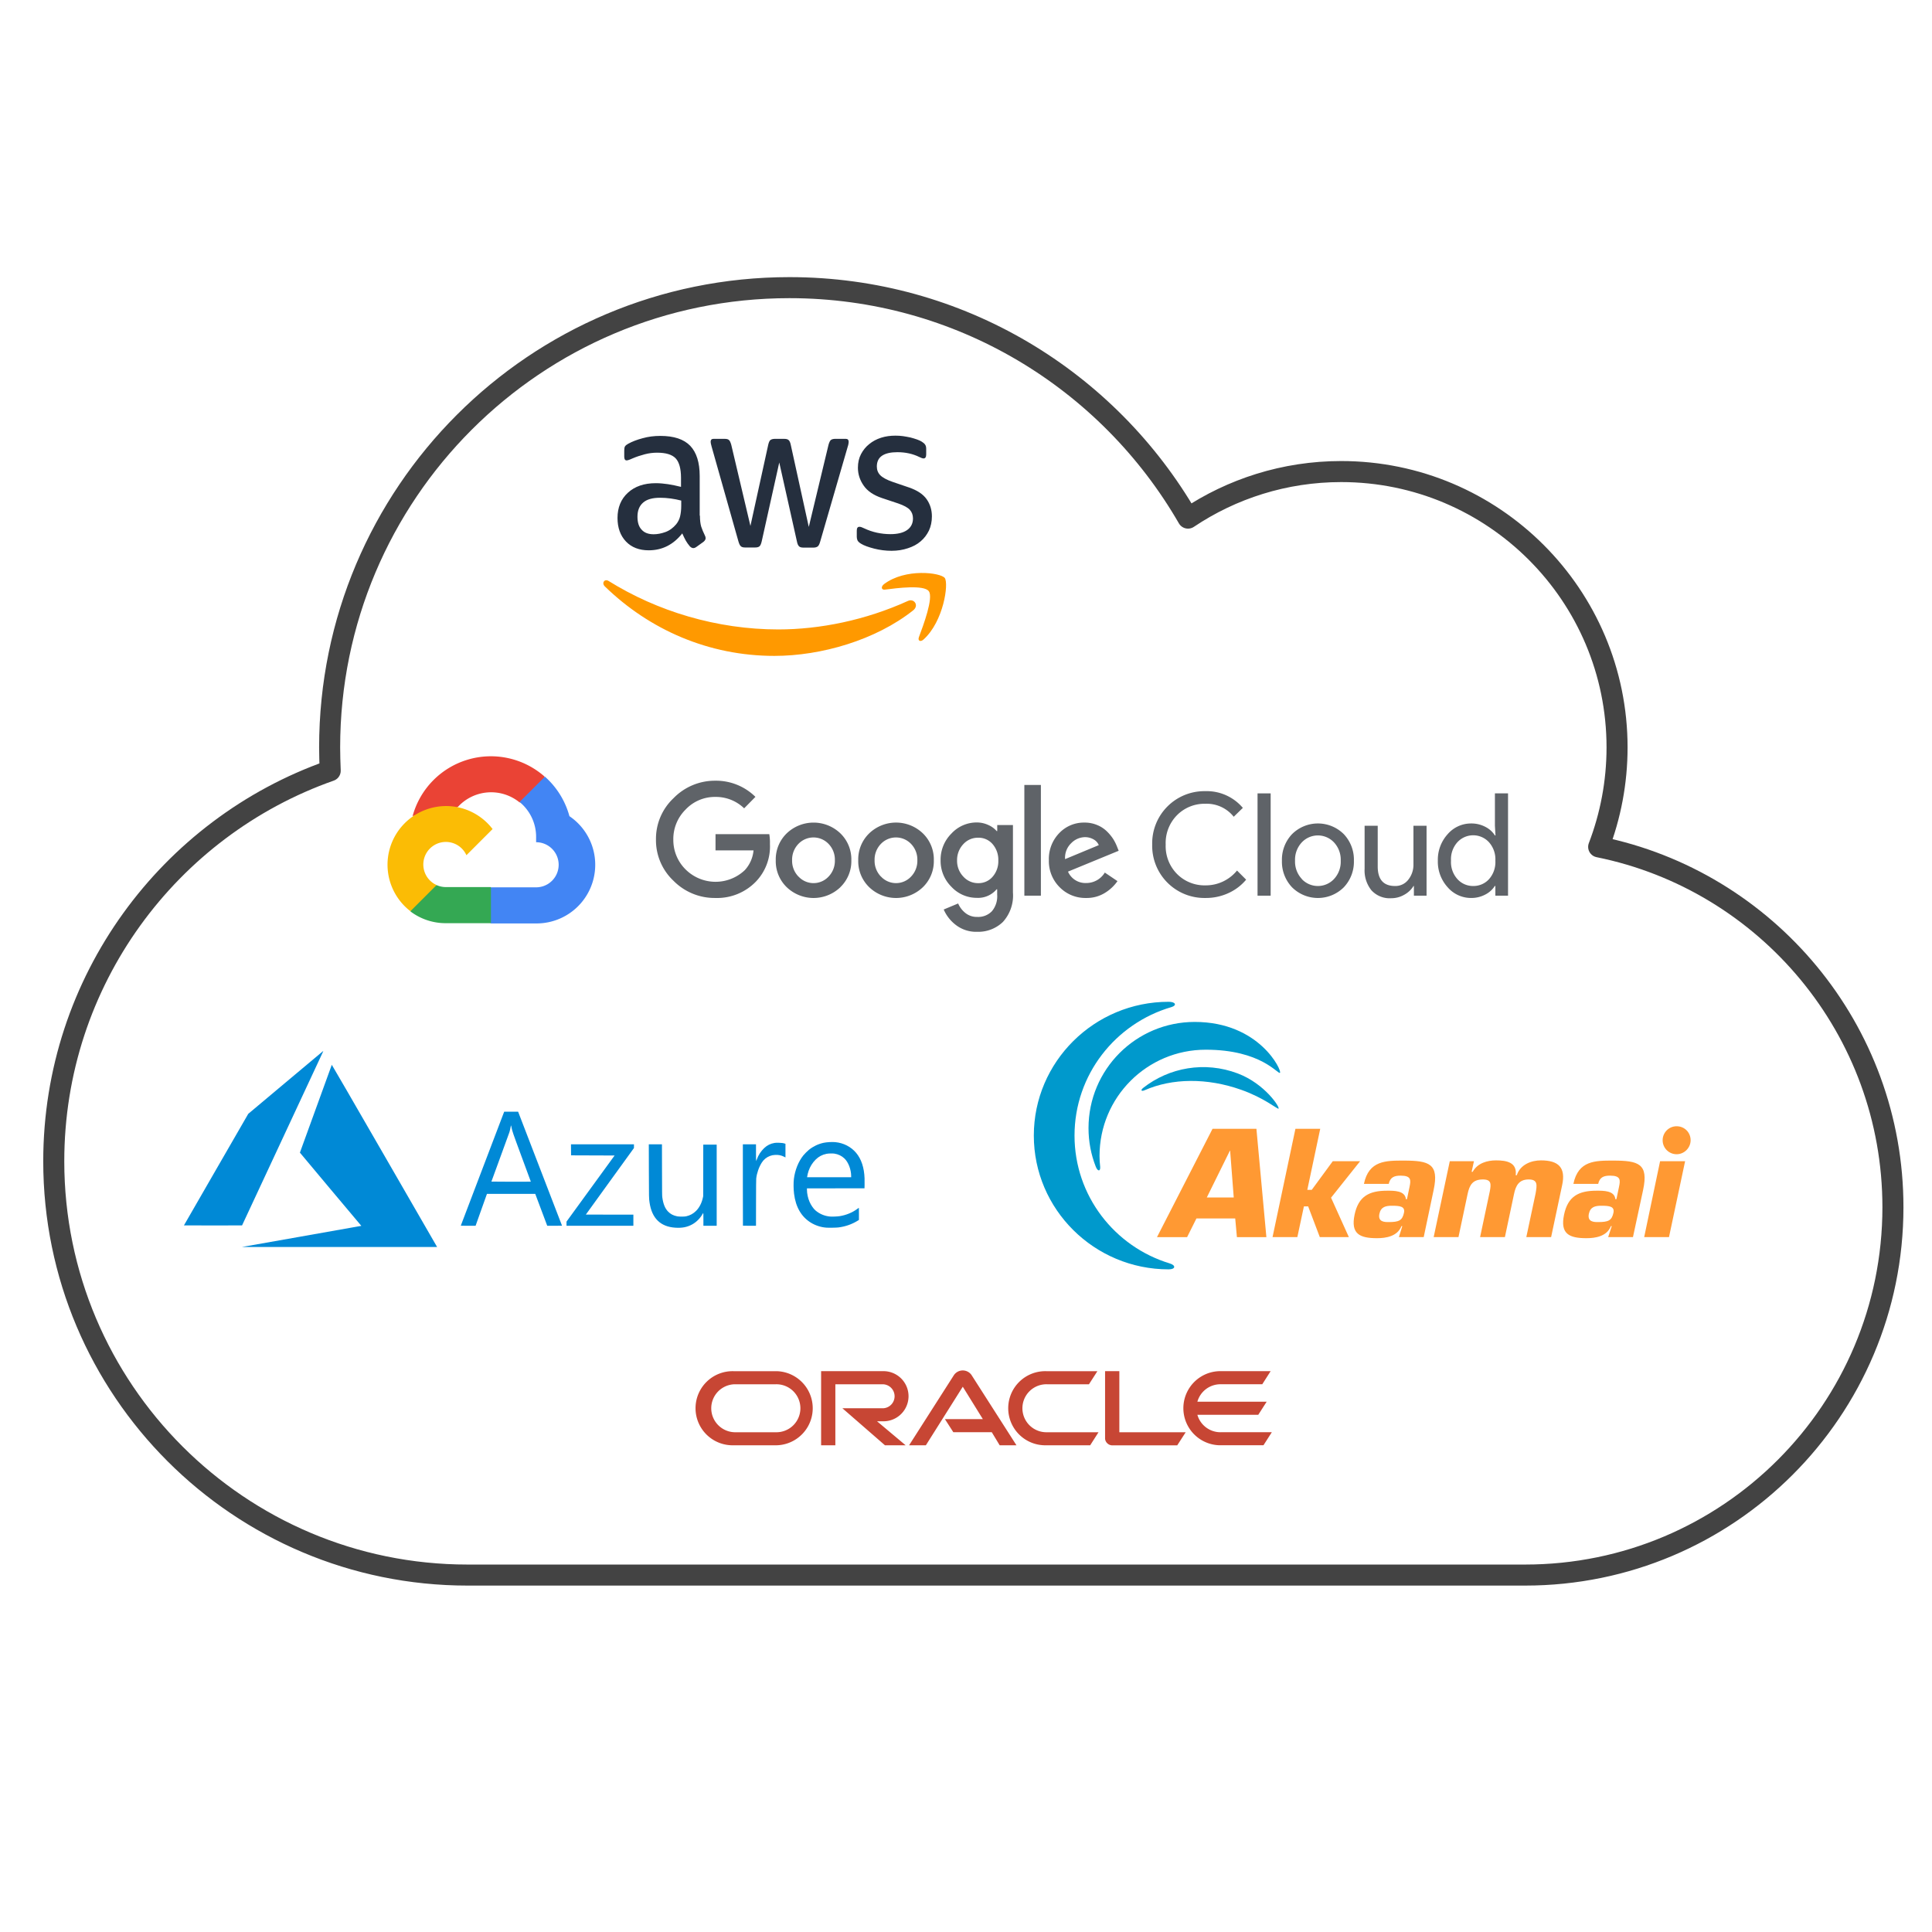 <?xml version="1.0" encoding="UTF-8" standalone="no"?>
<!-- Created with Inkscape (http://www.inkscape.org/) -->

<svg
   width="1000mm"
   height="1000mm"
   viewBox="0 0 1000 1000"
   version="1.1"
   id="svg5"
   xml:space="preserve"
   inkscape:version="1.2 (dc2aedaf03, 2022-05-15)"
   sodipodi:docname="cloud.svg"
   xmlns:inkscape="http://www.inkscape.org/namespaces/inkscape"
   xmlns:sodipodi="http://sodipodi.sourceforge.net/DTD/sodipodi-0.dtd"
   xmlns="http://www.w3.org/2000/svg"
   xmlns:svg="http://www.w3.org/2000/svg"><sodipodi:namedview
     id="namedview7"
     pagecolor="#ffffff"
     bordercolor="#000000"
     borderopacity="0.25"
     inkscape:showpageshadow="2"
     inkscape:pageopacity="0.0"
     inkscape:pagecheckerboard="0"
     inkscape:deskcolor="#d1d1d1"
     inkscape:document-units="mm"
     showgrid="false"
     inkscape:zoom="0.11436325"
     inkscape:cx="1438.3991"
     inkscape:cy="843.80253"
     inkscape:window-width="1350"
     inkscape:window-height="1230"
     inkscape:window-x="260"
     inkscape:window-y="260"
     inkscape:window-maximized="0"
     inkscape:current-layer="layer1" /><defs
     id="defs2"><style
       id="style2502">.cls-1{fill:#ea4335;}.cls-2{fill:#4285f4;}.cls-3{fill:#34a853;}.cls-4{fill:#fbbc05;}.cls-5{fill:#5f6368;}</style><clipPath
       clipPathUnits="userSpaceOnUse"
       id="clipPath852"><path
         d="M 0,0 H 612 V 792 H 0 Z"
         id="path850"
         inkscape:connector-curvature="0" /></clipPath><clipPath
       clipPathUnits="userSpaceOnUse"
       id="clipPath860"><path
         d="m -749.369,-45.439 h 2 v -58.785 h -2 z"
         id="path858"
         inkscape:connector-curvature="0" /></clipPath><clipPath
       clipPathUnits="userSpaceOnUse"
       id="clipPath1256"><path
         d="M 36,391.52 H 304.229 V 271.475 H 36 Z"
         id="path1254"
         inkscape:connector-curvature="0" /></clipPath><clipPath
       clipPathUnits="userSpaceOnUse"
       id="clipPath1368"><path
         d="M 0,0 H 612 V 792 H 0 Z"
         id="path1366"
         inkscape:connector-curvature="0" /></clipPath><clipPath
       clipPathUnits="userSpaceOnUse"
       id="clipPath1396"><path
         d="M 0,0 H 612 V 792 H 0 Z"
         id="path1394"
         inkscape:connector-curvature="0" /></clipPath><clipPath
       clipPathUnits="userSpaceOnUse"
       id="clipPath1432"><path
         d="M 0,0 H 612 V 792 H 0 Z"
         id="path1430"
         inkscape:connector-curvature="0" /></clipPath></defs><g
     inkscape:label="Layer 1"
     inkscape:groupmode="layer"
     id="layer1"><g
       id="g2541"
       transform="matrix(3.279,0,0,3.279,197.154,390.977)"><path
         class="cls-1"
         d="m 21.85,7.41 h 1 L 25.7,4.56 25.84,3.35 A 12.81,12.81 0 0 0 5,9.6 1.55,1.55 0 0 1 6,9.54 L 11.7,8.6 c 0,0 0.29,-0.48 0.44,-0.45 a 7.11,7.11 0 0 1 9.73,-0.74 z"
         id="path2506" /><path
         class="cls-2"
         d="M 29.76,9.6 A 12.84,12.84 0 0 0 25.89,3.36 l -4,4 A 7.11,7.11 0 0 1 24.5,13 v 0.71 a 3.56,3.56 0 1 1 0,7.12 h -7.12 l -0.71,0.72 v 4.27 l 0.71,0.71 H 24.5 A 9.26,9.26 0 0 0 29.76,9.6 Z"
         id="path2508" /><path
         class="cls-3"
         d="m 10.25,26.49 h 7.12 v -5.7 H 10.25 A 3.54,3.54 0 0 1 8.78,20.47 l -1,0.31 -2.87,2.85 -0.25,1 a 9.21,9.21 0 0 0 5.59,1.86 z"
         id="path2510" /><path
         class="cls-4"
         d="M 10.25,8 A 9.26,9.26 0 0 0 4.66,24.6 l 4.13,-4.13 a 3.56,3.56 0 1 1 4.71,-4.71 l 4.13,-4.13 A 9.25,9.25 0 0 0 10.25,8 Z"
         id="path2512" /><path
         class="cls-5"
         d="M 52.79,22.51 A 9.11,9.11 0 0 1 46.19,19.8 8.8,8.8 0 0 1 43.42,13.28 8.81,8.81 0 0 1 46.19,6.76 9.11,9.11 0 0 1 52.79,4 8.84,8.84 0 0 1 59.12,6.55 l -1.78,1.81 a 6.41,6.41 0 0 0 -4.55,-1.8 6.34,6.34 0 0 0 -4.7,2 6.53,6.53 0 0 0 -1.93,4.75 6.53,6.53 0 0 0 1.93,4.69 6.71,6.71 0 0 0 9.36,0.11 5.32,5.32 0 0 0 1.37,-3.11 h -6 v -2.56 h 8.49 a 8.12,8.12 0 0 1 0.1,1.56 8,8 0 0 1 -2.19,5.9 8.51,8.51 0 0 1 -6.43,2.61 z m 19.74,-1.7 a 6.12,6.12 0 0 1 -8.47,0 5.7,5.7 0 0 1 -1.73,-4.25 5.71,5.71 0 0 1 1.73,-4.25 6.13,6.13 0 0 1 8.47,0 5.71,5.71 0 0 1 1.73,4.25 5.7,5.7 0 0 1 -1.74,4.25 z m -6.6,-1.67 a 3.24,3.24 0 0 0 4.73,0 3.56,3.56 0 0 0 1,-2.58 3.57,3.57 0 0 0 -1,-2.59 3.29,3.29 0 0 0 -4.75,0 3.57,3.57 0 0 0 -1,2.59 3.56,3.56 0 0 0 1.01,2.58 z m 19.62,1.67 a 6.12,6.12 0 0 1 -8.47,0 5.7,5.7 0 0 1 -1.73,-4.25 5.71,5.71 0 0 1 1.73,-4.25 6.12,6.12 0 0 1 8.47,0 5.71,5.71 0 0 1 1.73,4.25 5.7,5.7 0 0 1 -1.73,4.25 z m -6.6,-1.67 a 3.24,3.24 0 0 0 4.73,0 3.56,3.56 0 0 0 1,-2.58 3.57,3.57 0 0 0 -1,-2.59 3.29,3.29 0 0 0 -4.75,0 3.57,3.57 0 0 0 -1,2.59 3.56,3.56 0 0 0 1.01,2.58 z m 15.16,8.71 a 5.24,5.24 0 0 1 -3.33,-1.06 6.13,6.13 0 0 1 -1.94,-2.46 l 2.28,-0.95 a 3.84,3.84 0 0 0 1.13,1.49 2.85,2.85 0 0 0 1.87,0.63 3,3 0 0 0 2.33,-0.9 3.65,3.65 0 0 0 0.83,-2.6 v -0.86 h -0.09 a 3.81,3.81 0 0 1 -3.13,1.35 5.43,5.43 0 0 1 -4,-1.74 5.75,5.75 0 0 1 -1.71,-4.19 5.81,5.81 0 0 1 1.71,-4.22 5.42,5.42 0 0 1 4,-1.75 4.3,4.3 0 0 1 1.84,0.41 3.7,3.7 0 0 1 1.3,0.95 h 0.09 V 11 h 2.48 v 10.65 a 6.21,6.21 0 0 1 -1.59,4.65 5.6,5.6 0 0 1 -4.07,1.55 z m 0.18,-7.68 a 2.91,2.91 0 0 0 2.26,-1 3.7,3.7 0 0 0 0.91,-2.56 3.78,3.78 0 0 0 -0.91,-2.61 2.9,2.9 0 0 0 -2.26,-1 3.09,3.09 0 0 0 -2.34,1 3.65,3.65 0 0 0 -1,2.59 3.58,3.58 0 0 0 1,2.56 3.1,3.1 0 0 0 2.34,1.02 z m 9.89,-15.5 v 17.48 h -2.61 V 4.67 Z m 7.16,17.84 a 5.68,5.68 0 0 1 -4.21,-1.71 5.79,5.79 0 0 1 -1.69,-4.24 5.86,5.86 0 0 1 1.63,-4.28 5.36,5.36 0 0 1 4,-1.67 5.05,5.05 0 0 1 2,0.39 4.71,4.71 0 0 1 1.53,1 7,7 0 0 1 1,1.21 7.15,7.15 0 0 1 0.59,1.17 l 0.27,0.68 -8,3.29 a 3,3 0 0 0 2.88,1.8 3.41,3.41 0 0 0 2.93,-1.65 l 2,1.35 a 6.59,6.59 0 0 1 -1.92,1.82 5.44,5.44 0 0 1 -3.01,0.84 z m -3.34,-6.13 5.32,-2.21 a 1.84,1.84 0 0 0 -0.83,-0.91 2.71,2.71 0 0 0 -1.37,-0.35 3.09,3.09 0 0 0 -2.15,0.95 3.17,3.17 0 0 0 -0.97,2.52 z"
         id="path2514" /><path
         class="cls-5"
         d="m 130.13,22.51 a 8.24,8.24 0 0 1 -8.38,-8.43 8.24,8.24 0 0 1 8.38,-8.43 7.46,7.46 0 0 1 5.93,2.64 l -1.44,1.4 a 5.44,5.44 0 0 0 -4.48,-2.05 6.11,6.11 0 0 0 -4.45,1.78 6.24,6.24 0 0 0 -1.81,4.66 6.24,6.24 0 0 0 1.81,4.66 6.11,6.11 0 0 0 4.45,1.78 6.36,6.36 0 0 0 5,-2.34 l 1.44,1.44 a 7.86,7.86 0 0 1 -2.77,2.11 8.48,8.48 0 0 1 -3.68,0.78 z"
         id="path2516" /><path
         class="cls-5"
         d="m 140.45,22.15 h -2.07 V 6 h 2.07 z"
         id="path2518" /><path
         class="cls-5"
         d="m 143.83,12.43 a 5.79,5.79 0 0 1 8.16,0 5.85,5.85 0 0 1 1.6,4.2 5.85,5.85 0 0 1 -1.6,4.2 5.79,5.79 0 0 1 -8.16,0 5.85,5.85 0 0 1 -1.6,-4.2 5.85,5.85 0 0 1 1.6,-4.2 z m 1.54,7.1 a 3.49,3.49 0 0 0 5.07,0 4,4 0 0 0 1.07,-2.9 4,4 0 0 0 -1.07,-2.9 3.49,3.49 0 0 0 -5.07,0 4,4 0 0 0 -1.07,2.9 4,4 0 0 0 1.08,2.89 z"
         id="path2520" /><path
         class="cls-5"
         d="m 165.06,22.15 h -2 V 20.62 H 163 a 3.85,3.85 0 0 1 -1.46,1.38 4.08,4.08 0 0 1 -2.05,0.55 3.89,3.89 0 0 1 -3.14,-1.26 5,5 0 0 1 -1.07,-3.38 v -6.8 h 2.07 v 6.42 q 0,3.09 2.73,3.09 a 2.54,2.54 0 0 0 2.1,-1 3.77,3.77 0 0 0 0.81,-2.39 v -6.12 h 2.07 z"
         id="path2522" /><path
         class="cls-5"
         d="m 172.09,22.51 a 4.86,4.86 0 0 1 -3.7,-1.69 6,6 0 0 1 -1.55,-4.19 6,6 0 0 1 1.55,-4.19 4.86,4.86 0 0 1 3.7,-1.69 4.69,4.69 0 0 1 2.26,0.54 3.83,3.83 0 0 1 1.5,1.35 h 0.09 l -0.09,-1.53 V 6 h 2.07 v 16.15 h -2 v -1.53 h -0.09 a 3.83,3.83 0 0 1 -1.5,1.35 4.69,4.69 0 0 1 -2.24,0.54 z m 0.34,-1.89 a 3.3,3.3 0 0 0 2.49,-1.08 4.05,4.05 0 0 0 1,-2.91 4.05,4.05 0 0 0 -1,-2.91 3.38,3.38 0 0 0 -5,0 4,4 0 0 0 -1,2.9 4,4 0 0 0 1,2.9 3.3,3.3 0 0 0 2.51,1.1 z"
         id="path2524" /></g><path
       inkscape:connector-curvature="0"
       id="path21"
       d="m 155.83,640.024 c 16.836,-2.974 30.742,-5.435 30.901,-5.469 l 0.29,-0.06 -15.895,-18.906 c -8.742,-10.399 -15.895,-18.947 -15.895,-18.996 0,-0.093 16.413,-45.29 16.505,-45.451 0.034,-0.053 11.2,19.23 27.075,46.745 14.863,25.76 27.116,46.999 27.23,47.198 l 0.207,0.362 -50.515,-0.006 -50.515,-0.006 30.611,-5.407 z m 193.719,-4.572 c -7.689,-0.493 -12.162,-4.872 -13.347,-13.067 -0.315,-2.18 -0.316,-2.237 -0.349,-16.39 l -0.033,-13.698 h 3.403 3.403 l 0.027,13.25 c 0.027,11.942 0.04,13.342 0.154,14.182 0.463,3.409 1.386,5.702 2.956,7.348 1.257,1.317 2.728,2.088 4.765,2.497 0.961,0.193 3.694,0.193 4.57,6.7e-4 2.065,-0.454 3.72,-1.353 5.18,-2.812 1.664,-1.663 2.895,-4.023 3.491,-6.692 l 0.2,-0.899 0.02,-13.362 0.02,-13.362 h 3.474 3.474 v 21.005 21.005 h -3.439 -3.439 v -3.333 c 0,-2.264 -0.027,-3.324 -0.077,-3.307 -0.04,0.013 -0.219,0.284 -0.392,0.601 -1.185,2.161 -3.159,4.137 -5.323,5.328 -2.593,1.427 -5.194,1.935 -8.747,1.707 z m 78.048,-0.033 c -2.714,-0.204 -5.572,-1.137 -7.908,-2.582 -4.924,-3.046 -7.837,-8.066 -8.69,-14.974 -0.295,-2.391 -0.331,-5.602 -0.085,-7.633 0.551,-4.539 2.334,-8.995 4.874,-12.176 0.651,-0.815 2.128,-2.293 2.944,-2.944 2.202,-1.758 4.778,-2.988 7.513,-3.586 1.593,-0.348 4.399,-0.512 6.092,-0.356 4.253,0.394 8.15,2.396 10.799,5.548 2.691,3.202 4.171,7.676 4.36,13.185 0.027,0.863 0.033,2.377 0.013,3.364 l -0.04,1.794 -14.894,0.02 -14.894,0.02 v 0.664 c 0,2.023 0.492,4.328 1.342,6.289 0.733,1.691 1.996,3.537 3.029,4.431 2.119,1.832 4.713,2.929 7.551,3.193 1.052,0.098 3.734,-0.006 4.934,-0.189 3.422,-0.526 6.675,-1.868 9.302,-3.837 0.309,-0.232 0.605,-0.448 0.657,-0.481 0.077,-0.047 0.095,0.557 0.093,3.102 l -0.002,3.162 -0.704,0.435 c -2.972,1.838 -6.376,3.018 -9.981,3.46 -1.076,0.132 -5.023,0.19 -6.31,0.094 z M 440.56,608.75 c 0,-3.389 -1.428,-7.154 -3.449,-9.093 -1.442,-1.384 -3.186,-2.229 -5.259,-2.55 -0.981,-0.152 -3.048,-0.093 -4.082,0.115 -2.186,0.441 -3.994,1.403 -5.571,2.961 -1.66,1.64 -2.904,3.632 -3.686,5.901 -0.282,0.816 -0.611,2.156 -0.713,2.901 l -0.047,0.355 h 11.404 11.404 z m -202.039,25.613 c 0.02,-0.053 5.075,-13.338 11.239,-29.527 l 11.208,-29.433 3.601,-2e-4 3.601,-2e-4 0.299,0.766 c 0.913,2.341 22.437,58.224 22.437,58.253 0,0.02 -1.724,0.033 -3.831,0.033 l -3.831,-6.9e-4 -3.102,-8.259 -3.102,-8.259 -12.491,-2.2e-4 -12.491,-1.3e-4 -0.109,0.28 c -0.06,0.154 -1.385,3.871 -2.945,8.259 l -2.837,7.978 -3.839,6.6e-4 c -3.039,6.9e-4 -3.832,-0.02 -3.807,-0.092 z m 36.239,-22.73 c 0,-0.013 -2.088,-5.673 -4.639,-12.577 -4.774,-12.917 -5.041,-13.694 -5.418,-15.767 -0.177,-0.972 -0.266,-0.999 -0.372,-0.112 -0.075,0.634 -0.4,2.053 -0.651,2.841 -0.124,0.391 -2.274,6.291 -4.777,13.111 -2.503,6.821 -4.551,12.43 -4.551,12.465 0,0.033 4.592,0.067 10.204,0.067 5.612,0 10.204,-0.013 10.204,-0.027 z m 18.464,21.747 v -1.076 l 12.445,-17.108 12.445,-17.108 -11.267,-0.04 -11.267,-0.04 -0.02,-2.859 -0.02,-2.859 h 16.297 16.297 v 0.966 0.966 l -12.447,17.201 c -6.845,9.461 -12.446,17.217 -12.446,17.236 0,0.02 5.534,0.033 12.297,0.033 h 12.297 v 2.878 2.878 h -17.305 -17.305 z m 91.322,1.026 c -0.027,-0.027 -0.046,-9.513 -0.046,-21.08 v -21.03 h 3.401 3.401 v 4.336 c 0,2.385 0.027,4.336 0.067,4.336 0.033,0 0.201,-0.39 0.368,-0.867 0.765,-2.186 2.091,-4.229 3.799,-5.852 1.539,-1.462 3.298,-2.337 5.374,-2.672 0.583,-0.094 1.076,-0.112 2.243,-0.082 1.465,0.04 2.23,0.145 3.121,0.436 l 0.28,0.092 v 3.53 3.53 l -0.804,-0.402 c -1.419,-0.711 -2.82,-0.992 -4.504,-0.904 -1.096,0.06 -1.815,0.198 -2.691,0.527 -1.803,0.676 -3.265,1.871 -4.286,3.5 -1.479,2.36 -2.534,5.392 -2.845,8.18 -0.053,0.5 -0.089,4.574 -0.102,12.606 l -0.02,11.867 h -3.356 c -1.843,0 -3.373,-0.02 -3.401,-0.046 z M 95.206,634.259 c 0,-0.027 7.49,-13.028 16.643,-28.892 l 16.643,-28.843 19.396,-16.277 c 10.668,-8.952 19.425,-16.288 19.46,-16.302 0.033,-0.013 -0.105,0.34 -0.312,0.785 -0.206,0.445 -9.684,20.774 -21.061,45.175 l -20.686,44.365 -15.042,0.02 c -8.273,0.013 -15.042,-0.002 -15.042,-0.027 z"
       style="fill:#0089d6;fill-opacity:1;stroke-width:0.075" /><g
       id="g4174"
       transform="matrix(0.59,0,0,0.634,311.306,224.799)">
	<path
   class="st0"
   d="m 86.4,66.4 c 0,3.7 0.4,6.7 1.1,8.9 0.8,2.2 1.8,4.6 3.2,7.2 0.5,0.8 0.7,1.6 0.7,2.3 0,1 -0.6,2 -1.9,3 L 83.2,92 c -0.9,0.6 -1.8,0.9 -2.6,0.9 -1,0 -2,-0.5 -3,-1.4 C 76.2,90 75,88.4 74,86.8 73,85.1 72,83.2 70.9,80.9 63.1,90.1 53.3,94.7 41.5,94.7 c -8.4,0 -15.1,-2.4 -20,-7.2 -4.9,-4.8 -7.4,-11.2 -7.4,-19.2 0,-8.5 3,-15.4 9.1,-20.6 6.1,-5.2 14.2,-7.8 24.5,-7.8 3.4,0 6.9,0.3 10.6,0.8 3.7,0.5 7.5,1.3 11.5,2.2 V 35.6 C 69.8,28 68.2,22.7 65.1,19.6 61.9,16.5 56.5,15 48.8,15 c -3.5,0 -7.1,0.4 -10.8,1.3 -3.7,0.9 -7.3,2 -10.8,3.4 -1.6,0.7 -2.8,1.1 -3.5,1.3 -0.7,0.2 -1.2,0.3 -1.6,0.3 -1.4,0 -2.1,-1 -2.1,-3.1 V 13.3 C 20,11.7 20.2,10.5 20.7,9.8 21.2,9.1 22.1,8.4 23.5,7.7 27,5.9 31.2,4.4 36.1,3.2 41,1.9 46.2,1.3 51.7,1.3 63.6,1.3 72.3,4 77.9,9.4 83.4,14.8 86.2,23 86.2,34 V 66.4 Z M 45.8,81.6 c 3.3,0 6.7,-0.6 10.3,-1.8 3.6,-1.2 6.8,-3.4 9.5,-6.4 1.6,-1.9 2.8,-4 3.4,-6.4 0.6,-2.4 1,-5.3 1,-8.7 v -4.2 c -2.9,-0.7 -6,-1.3 -9.2,-1.7 -3.2,-0.4 -6.3,-0.6 -9.4,-0.6 -6.7,0 -11.6,1.3 -14.9,4 -3.3,2.7 -4.9,6.5 -4.9,11.5 0,4.7 1.2,8.2 3.7,10.6 2.4,2.5 5.9,3.7 10.5,3.7 z m 80.3,10.8 c -1.8,0 -3,-0.3 -3.8,-1 -0.8,-0.6 -1.5,-2 -2.1,-3.9 L 96.7,10.2 c -0.6,-2 -0.9,-3.3 -0.9,-4 0,-1.6 0.8,-2.5 2.4,-2.5 h 9.8 c 1.9,0 3.2,0.3 3.9,1 0.8,0.6 1.4,2 2,3.9 l 16.8,66.2 15.6,-66.2 c 0.5,-2 1.1,-3.3 1.9,-3.9 0.8,-0.6 2.2,-1 4,-1 h 8 c 1.9,0 3.2,0.3 4,1 0.8,0.6 1.5,2 1.9,3.9 l 15.8,67 17.3,-67 c 0.6,-2 1.3,-3.3 2,-3.9 0.8,-0.6 2.1,-1 3.9,-1 h 9.3 c 1.6,0 2.5,0.8 2.5,2.5 0,0.5 -0.1,1 -0.2,1.6 -0.1,0.6 -0.3,1.4 -0.7,2.5 l -24.1,77.3 c -0.6,2 -1.3,3.3 -2.1,3.9 -0.8,0.6 -2.1,1 -3.8,1 h -8.6 c -1.9,0 -3.2,-0.3 -4,-1 -0.8,-0.7 -1.5,-2 -1.9,-4 L 156,23 140.6,87.4 c -0.5,2 -1.1,3.3 -1.9,4 -0.8,0.7 -2.2,1 -4,1 z m 128.5,2.7 c -5.2,0 -10.4,-0.6 -15.4,-1.8 -5,-1.2 -8.9,-2.5 -11.5,-4 -1.6,-0.9 -2.7,-1.9 -3.1,-2.8 -0.4,-0.9 -0.6,-1.9 -0.6,-2.8 v -5.1 c 0,-2.1 0.8,-3.1 2.3,-3.1 0.6,0 1.2,0.1 1.8,0.3 0.6,0.2 1.5,0.6 2.5,1 3.4,1.5 7.1,2.7 11,3.5 4,0.8 7.9,1.2 11.9,1.2 6.3,0 11.2,-1.1 14.6,-3.3 3.4,-2.2 5.2,-5.4 5.2,-9.5 0,-2.8 -0.9,-5.1 -2.7,-7 -1.8,-1.9 -5.2,-3.6 -10.1,-5.2 L 246,52 c -7.3,-2.3 -12.7,-5.7 -16,-10.2 -3.3,-4.4 -5,-9.3 -5,-14.5 0,-4.2 0.9,-7.9 2.7,-11.1 1.8,-3.2 4.2,-6 7.2,-8.2 3,-2.3 6.4,-4 10.4,-5.2 4,-1.2 8.2,-1.7 12.6,-1.7 2.2,0 4.5,0.1 6.7,0.4 2.3,0.3 4.4,0.7 6.5,1.1 2,0.5 3.9,1 5.7,1.6 1.8,0.6 3.2,1.2 4.2,1.8 1.4,0.8 2.4,1.6 3,2.5 0.6,0.8 0.9,1.9 0.9,3.3 v 4.7 c 0,2.1 -0.8,3.2 -2.3,3.2 -0.8,0 -2.1,-0.4 -3.8,-1.2 -5.7,-2.6 -12.1,-3.9 -19.2,-3.9 -5.7,0 -10.2,0.9 -13.3,2.8 -3.1,1.9 -4.7,4.8 -4.7,8.9 0,2.8 1,5.2 3,7.1 2,1.9 5.7,3.8 11,5.5 l 14.2,4.5 c 7.2,2.3 12.4,5.5 15.5,9.6 3.1,4.1 4.6,8.8 4.6,14 0,4.3 -0.9,8.2 -2.6,11.6 -1.8,3.4 -4.2,6.4 -7.3,8.8 -3.1,2.5 -6.8,4.3 -11.1,5.6 -4.5,1.4 -9.2,2.1 -14.3,2.1 z"
   id="path4166" />
	<g
   id="g4172">
		<path
   class="st1"
   d="M 273.5,143.7 C 240.6,168 192.8,180.9 151.7,180.9 94.1,180.9 42.2,159.6 3,124.2 c -3.1,-2.8 -0.3,-6.6 3.4,-4.4 42.4,24.6 94.7,39.5 148.8,39.5 36.5,0 76.6,-7.6 113.5,-23.2 5.5,-2.5 10.2,3.6 4.8,7.6 z"
   id="path4168" />
		<path
   class="st1"
   d="m 287.2,128.1 c -4.2,-5.4 -27.8,-2.6 -38.5,-1.3 -3.2,0.4 -3.7,-2.4 -0.8,-4.5 18.8,-13.2 49.7,-9.4 53.3,-5 3.6,4.5 -1,35.4 -18.6,50.2 -2.7,2.3 -5.3,1.1 -4.1,-1.9 4,-9.9 12.9,-32.2 8.7,-37.5 z"
   id="path4170" />
	</g>
</g><path
       d="m 489.053,734.546 h 19.674 l -10.392,-16.782 -19.106,30.311 h -8.688 l 23.237,-36.366 a 5.538,5.538 0 0 1 9.037,-0.065 l 23.301,36.43 h -8.688 l -4.092,-6.777 h -19.906 l -4.338,-6.752 m 90.275,6.752 v -31.589 h -7.384 v 34.7 a 3.563,3.563 0 0 0 1.097,2.582 3.731,3.731 0 0 0 2.685,1.123 h 33.564 l 4.376,-6.777 h -34.378 m -122.045,-5.68 a 12.974,12.974 0 0 0 0,-25.948 h -32.273 v 38.367 h 7.371 v -31.576 h 24.45 a 6.209,6.209 0 0 1 0,12.419 h -20.797 l 22.023,19.158 h 10.702 l -14.794,-12.419 h 3.318 m -77.611,12.419 h 22.294 a 19.183,19.183 0 0 0 0,-38.354 H 379.671 a 19.183,19.183 0 1 0 0,38.354 m 21.791,-6.752 h -21.301 a 12.419,12.419 0 0 1 0,-24.825 h 21.301 a 12.419,12.419 0 1 1 0,24.825 m 140.054,6.752 h 22.759 l 4.312,-6.752 h -26.567 a 12.419,12.419 0 1 1 0,-24.825 h 21.623 l 4.363,-6.777 h -26.49 a 19.183,19.183 0 1 0 0,38.354 m 90.198,-6.752 a 12.419,12.419 0 0 1 -11.954,-9.037 h 31.525 l 4.338,-6.764 h -35.862 a 12.406,12.406 0 0 1 11.954,-9.037 h 21.636 l 4.325,-6.777 h -26.464 a 19.183,19.183 0 0 0 0,38.354 h 22.759 l 4.325,-6.752 h -26.593"
       style="fill:#c74634;stroke-width:1.291"
       id="path4913" /><g
       id="g1518"
       transform="matrix(4.657,0,0,-4.657,-1807.704,4029.889)"><g
         id="g1392"
         clip-path="url(#clipPath1396)"
         style="fill:#000000" /><g
         id="g1557"><g
           style="fill:#0099cc;fill-opacity:1"
           transform="translate(518.176,724.919)"
           id="g1402"><path
             inkscape:connector-curvature="0"
             id="path1404"
             style="fill:#0099cc;fill-opacity:1;fill-rule:nonzero;stroke:none"
             d="m 0,0 c -6.127,1.862 -10.58,7.517 -10.58,14.209 0,6.763 4.548,12.465 10.768,14.279 0.637,0.189 0.472,0.59 -0.306,0.59 -8.271,0 -14.986,-6.669 -14.986,-14.869 0,-8.2 6.715,-14.869 14.986,-14.869 C 0.66,-0.66 0.707,-0.212 0,0" /></g><g
           style="fill:#000000"
           transform="translate(510.447,735.664)"
           id="g1406"><path
             inkscape:connector-curvature="0"
             id="path1408"
             style="fill:#0099cc;fill-opacity:1;fill-rule:nonzero;stroke:none"
             d="m 0,0 c -0.047,0.401 -0.071,0.801 -0.071,1.202 0,6.527 5.279,11.805 11.806,11.805 6.173,0 8.011,-2.757 8.247,-2.568 0.259,0.188 -2.239,5.655 -9.473,5.655 -6.527,0 -11.805,-5.278 -11.805,-11.805 0,-1.508 0.283,-2.946 0.801,-4.265 C -0.283,-0.542 0.047,-0.542 0,0" /></g><g
           style="fill:#0099cc;fill-opacity:1"
           transform="translate(515.396,744.17)"
           id="g1410"><path
             inkscape:connector-curvature="0"
             id="path1412"
             style="fill:#0099cc;fill-opacity:1;fill-rule:nonzero;stroke:none"
             d="m 0,0 c 3.063,1.343 6.928,1.39 10.721,0.047 2.545,-0.895 4.03,-2.168 4.148,-2.097 0.212,0.094 -1.485,2.757 -4.525,3.912 C 6.668,3.252 2.71,2.521 -0.165,0.259 -0.495,0 -0.377,-0.165 0,0" /></g><g
           style="fill:#ff9933;fill-opacity:1"
           transform="translate(576.072,738.609)"
           id="g1414"><path
             inkscape:connector-curvature="0"
             id="path1416"
             style="fill:#ff9933;fill-opacity:1;fill-rule:nonzero;stroke:none"
             d="m 0,0 c 0,-0.848 -0.707,-1.555 -1.555,-1.555 -0.849,0 -1.555,0.683 -1.555,1.555 0,0.848 0.683,1.555 1.555,1.555 C -0.683,1.555 0,0.872 0,0" /></g><path
           inkscape:connector-curvature="0"
           id="path1420"
           style="fill:#ff9933;fill-opacity:1;fill-rule:nonzero;stroke:none"
           d="m 525.457,729.914 0.188,-2.074 h 3.276 l -1.108,12.041 h -4.877 l -6.174,-12.041 h 3.346 l 1.037,2.074 z m -0.165,2.333 h -2.993 l 2.569,5.207 h 0.023 z" /><path
           inkscape:connector-curvature="0"
           id="path1424"
           style="fill:#ff9933;fill-opacity:1;fill-rule:nonzero;stroke:none"
           d="m 533.469,733.096 h 0.495 l 2.333,3.181 h 3.039 l -3.228,-4.053 1.98,-4.383 h -3.229 l -1.296,3.417 h -0.471 l -0.73,-3.417 h -2.757 l 2.544,12.041 h 2.757 z" /><g
           style="fill:#ff9933;fill-opacity:1"
           clip-path="url(#clipPath1432)"
           id="g1428"><g
             style="fill:#ff9933;fill-opacity:1"
             transform="translate(543.649,727.841)"
             id="g1434"><path
               inkscape:connector-curvature="0"
               id="path1436"
               style="fill:#ff9933;fill-opacity:1;fill-rule:nonzero;stroke:none"
               d="M 0,0 H 2.757 L 3.864,5.255 C 4.477,8.153 3.37,8.506 0.542,8.506 c -1.979,0 -3.888,0.024 -4.43,-2.591 h 2.757 c 0.165,0.754 0.636,0.918 1.32,0.918 1.201,0 1.154,-0.494 0.989,-1.272 L 0.895,4.218 H 0.778 C 0.683,5.184 -0.542,5.16 -1.32,5.16 c -2.002,0 -3.181,-0.636 -3.605,-2.662 -0.447,-2.144 0.566,-2.616 2.498,-2.616 0.966,0 2.262,0.189 2.71,1.343 H 0.377 Z M -0.778,3.487 C 0.118,3.487 0.707,3.417 0.565,2.71 0.377,1.838 0,1.673 -1.155,1.673 c -0.424,0 -1.201,0 -1.013,0.919 0.165,0.778 0.707,0.895 1.39,0.895" /></g><g
             style="fill:#ff9933;fill-opacity:1"
             transform="translate(551.99,736.277)"
             id="g1438"><path
               inkscape:connector-curvature="0"
               id="path1440"
               style="fill:#ff9933;fill-opacity:1;fill-rule:nonzero;stroke:none"
               d="m 0,0 -0.259,-1.178 h 0.118 c 0.542,0.99 1.649,1.272 2.592,1.272 1.178,0 2.356,-0.212 2.191,-1.649 H 4.76 c 0.4,1.202 1.626,1.649 2.686,1.649 1.956,0 2.781,-0.801 2.356,-2.757 L 8.577,-8.436 H 5.82 l 1.037,4.878 c 0.141,0.872 0.283,1.532 -0.778,1.532 -1.084,0 -1.437,-0.707 -1.626,-1.626 L 3.44,-8.436 H 0.683 l 1.084,5.114 c 0.142,0.777 0.189,1.296 -0.777,1.296 -1.131,0 -1.485,-0.613 -1.697,-1.626 L -1.72,-8.436 H -4.477 L -2.686,0 Z" /></g><g
             style="fill:#ff9933;fill-opacity:1"
             transform="translate(566.906,727.841)"
             id="g1442"><path
               inkscape:connector-curvature="0"
               id="path1444"
               style="fill:#ff9933;fill-opacity:1;fill-rule:nonzero;stroke:none"
               d="m 0,0 h 2.757 l 1.131,5.255 c 0.613,2.898 -0.495,3.251 -3.322,3.251 -1.98,0 -3.889,0.024 -4.43,-2.591 h 2.757 c 0.164,0.754 0.636,0.918 1.319,0.918 1.202,0 1.155,-0.494 0.99,-1.272 L 0.919,4.218 H 0.801 C 0.707,5.184 -0.518,5.16 -1.296,5.16 c -2.003,0 -3.181,-0.636 -3.605,-2.662 -0.448,-2.144 0.565,-2.616 2.497,-2.616 0.967,0 2.263,0.189 2.71,1.343 H 0.401 Z M -0.754,3.487 C 0.141,3.487 0.73,3.417 0.589,2.71 0.401,1.838 0.024,1.673 -1.131,1.673 c -0.424,0 -1.202,0 -1.013,0.919 0.165,0.778 0.707,0.895 1.39,0.895" /></g></g><path
           inkscape:connector-curvature="0"
           id="path1448"
           style="fill:#ff9933;fill-opacity:1;fill-rule:nonzero;stroke:none"
           d="m 573.668,727.841 h -2.757 l 1.767,8.436 h 2.781 z" /></g></g><path
       d="m 827.466,438.337 c 6.098,-15.915 9.52,-33.318 9.52,-51.465 0,-78.833 -63.959,-142.793 -142.793,-142.793 -29.302,0 -56.671,8.925 -79.28,24.096 C 573.711,196.78 496.812,148.885 408.607,148.885 c -131.488,0 -237.988,106.5 -237.988,237.988 0,4.016 0.149,8.032 0.297,12.048 C 87.621,428.223 27.827,507.651 27.827,601.062 c 0,118.25 95.939,214.189 214.189,214.189 h 547.372 c 105.161,0 190.39,-85.229 190.39,-190.39 0,-92.072 -65.447,-168.971 -152.312,-186.523 z"
       id="path8017"
       style="fill:none;stroke:#434343;stroke-width:10.889;stroke-linejoin:round;stroke-dasharray:none;stroke-opacity:1" /></g><style
     type="text/css"
     id="style4164">
	.st0{fill:#252F3E;}
	.st1{fill-rule:evenodd;clip-rule:evenodd;fill:#FF9900;}
</style></svg>
